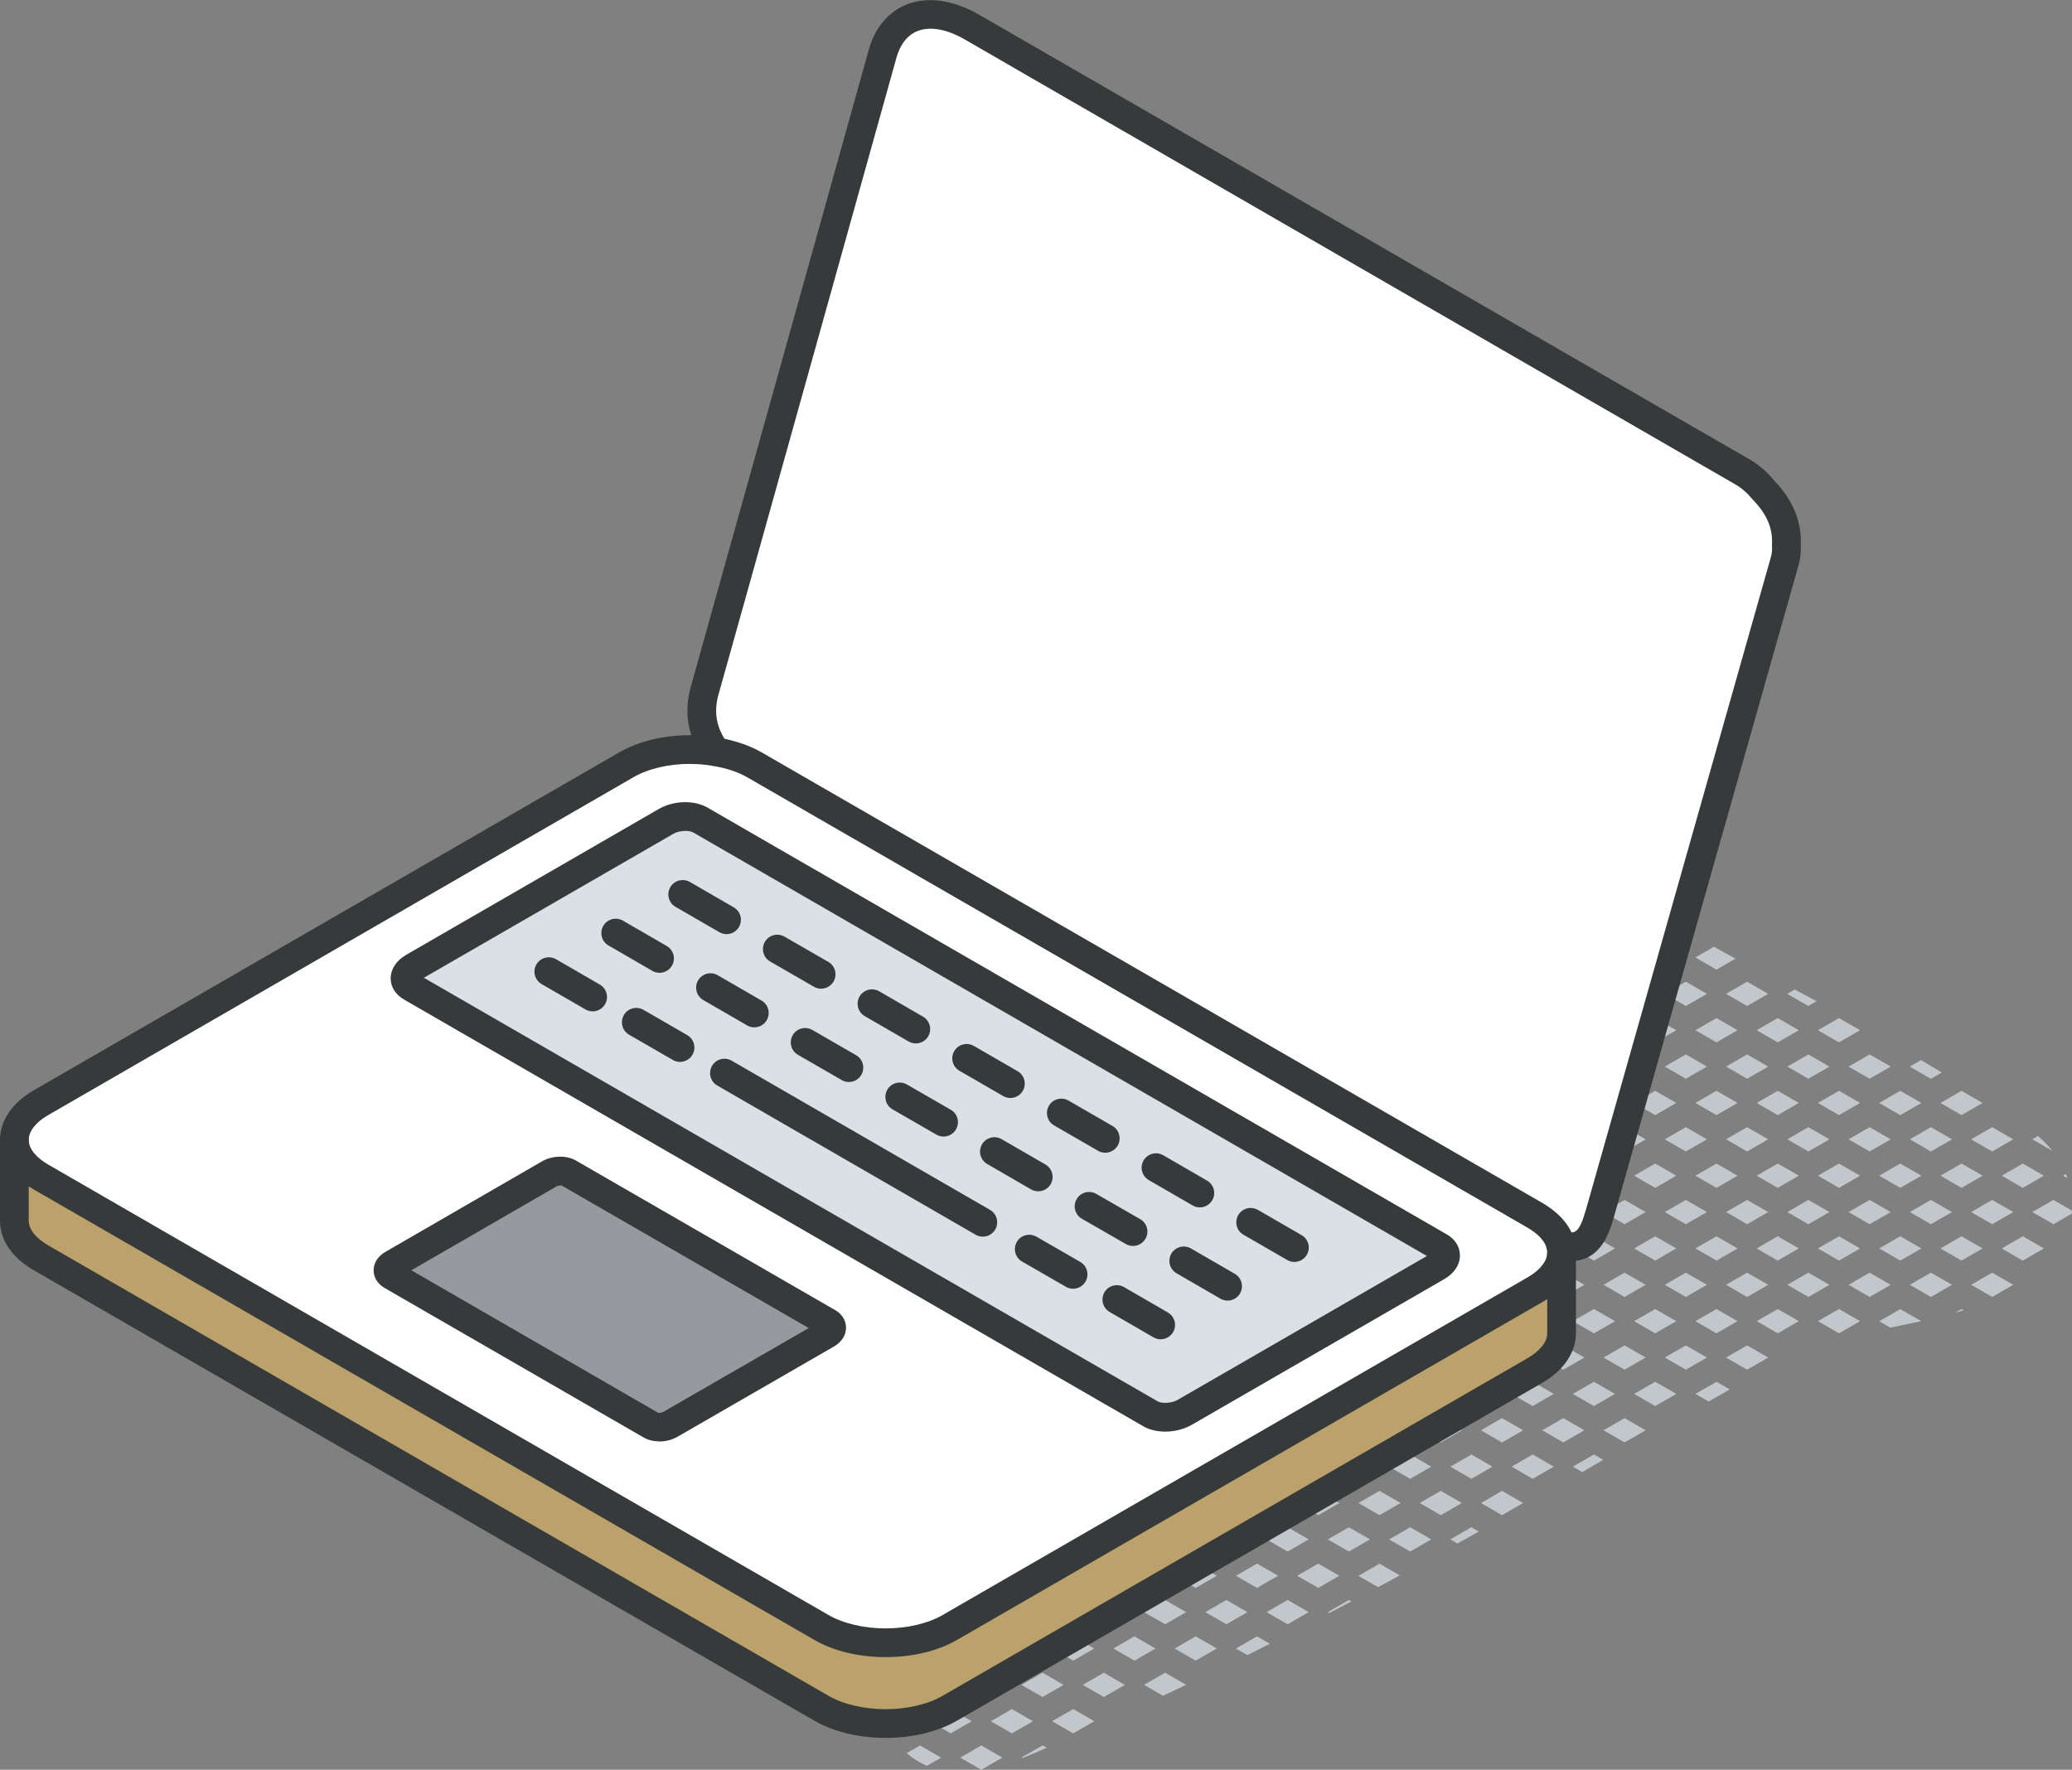 <svg xmlns="http://www.w3.org/2000/svg" id="Layer_2" viewBox="0 0 216.45 184.91"><rect x="0" y="0" width="216.45" height="184.91" fill="#808080" stroke="none"/><defs><style>.cls-1{fill:#fff;}.cls-2{fill:#969a9e;}.cls-3{fill:#bba16b;}.cls-4{fill:#c2c7cc;}.cls-5{fill:#dae0e5;}.cls-6{fill:#373a3a;}</style></defs><g id="icons"><g><g><path class="cls-4" d="M212.91,118.69l-.6,.35,2.09,1.21c-.45-.56-.95-1.07-1.49-1.55Z"></path><path class="cls-4" d="M212.31,126.64l2.2,1.27,1.92-1.11c0-.1,.01-.2,.02-.31l-1.94-1.12-2.2,1.27Z"></path><path class="cls-4" d="M215.81,122.67l-.3,.17,.46,.26c-.05-.15-.1-.29-.16-.44Z"></path><polygon class="cls-4" points="205.91 119.04 208.11 120.31 210.31 119.04 208.11 117.77 205.91 119.04"></polygon><polygon class="cls-4" points="210.31 126.64 208.11 125.37 205.91 126.64 208.11 127.91 210.31 126.64"></polygon><polygon class="cls-4" points="209.11 122.84 211.31 124.11 213.51 122.84 211.31 121.57 209.11 122.84"></polygon><polygon class="cls-4" points="205.91 134.24 208.11 135.51 210.31 134.24 208.11 132.97 205.91 134.24"></polygon><polygon class="cls-4" points="209.11 130.44 211.31 131.71 213.51 130.44 211.31 129.17 209.11 130.44"></polygon><path class="cls-4" d="M201.71,112.71l1.13-.65c-.72-.44-1.43-.87-2.16-1.3l-1.18,.68,2.2,1.27Z"></path><polygon class="cls-4" points="203.91 119.04 201.71 117.77 199.51 119.04 201.71 120.31 203.91 119.04"></polygon><polygon class="cls-4" points="204.91 113.97 202.71 115.24 204.91 116.51 207.11 115.24 204.91 113.97"></polygon><polygon class="cls-4" points="203.91 126.64 201.71 125.37 199.51 126.64 201.71 127.91 203.91 126.64"></polygon><polygon class="cls-4" points="207.11 122.84 204.91 121.57 202.71 122.84 204.91 124.11 207.11 122.84"></polygon><polygon class="cls-4" points="199.51 134.24 201.71 135.51 203.91 134.24 201.71 132.97 199.51 134.24"></polygon><polygon class="cls-4" points="207.11 130.44 204.91 129.17 202.71 130.44 204.91 131.71 207.11 130.44"></polygon><path class="cls-4" d="M204.24,137.16c.3-.08,.6-.17,.89-.26l-.22-.13-.67,.39Z"></path><polygon class="cls-4" points="195.31 110.17 193.11 111.44 195.31 112.71 197.51 111.44 195.31 110.17"></polygon><polygon class="cls-4" points="197.51 119.04 195.31 117.77 193.11 119.04 195.31 120.31 197.51 119.04"></polygon><polygon class="cls-4" points="196.31 115.24 198.51 116.51 200.71 115.24 198.51 113.97 196.31 115.24"></polygon><polygon class="cls-4" points="197.51 126.64 195.31 125.37 193.11 126.64 195.31 127.91 197.51 126.64"></polygon><polygon class="cls-4" points="200.71 122.84 198.51 121.57 196.31 122.84 198.51 124.11 200.71 122.84"></polygon><polygon class="cls-4" points="195.31 132.97 193.11 134.24 195.31 135.51 197.51 134.24 195.31 132.97"></polygon><polygon class="cls-4" points="200.71 130.44 198.51 129.17 196.31 130.44 198.51 131.71 200.71 130.44"></polygon><path class="cls-4" d="M196.31,138.04l1.15,.67c.07-.01,2.16-.43,3.24-.67l-2.19-1.26-2.2,1.27Z"></path><path class="cls-4" d="M189.77,104.61c-.76-.41-1.52-.82-2.29-1.22l-.78,.45,2.2,1.27,.86-.5Z"></path><polygon class="cls-4" points="191.11 111.44 188.91 110.17 186.71 111.44 188.91 112.71 191.11 111.44"></polygon><polygon class="cls-4" points="192.11 106.37 189.91 107.64 192.11 108.91 194.31 107.64 192.11 106.37"></polygon><polygon class="cls-4" points="191.11 119.04 188.91 117.77 186.71 119.04 188.91 120.31 191.11 119.04"></polygon><polygon class="cls-4" points="194.31 115.24 192.11 113.97 189.91 115.24 192.11 116.51 194.31 115.24"></polygon><polygon class="cls-4" points="188.91 125.37 186.71 126.64 188.91 127.91 191.11 126.64 188.91 125.37"></polygon><polygon class="cls-4" points="194.31 122.84 192.11 121.57 189.91 122.84 192.11 124.11 194.31 122.84"></polygon><polygon class="cls-4" points="188.91 132.97 186.71 134.24 188.91 135.51 191.11 134.24 188.91 132.97"></polygon><polygon class="cls-4" points="192.11 129.17 189.91 130.44 192.11 131.71 194.31 130.44 192.11 129.17"></polygon><polygon class="cls-4" points="192.11 136.77 189.91 138.04 192.11 139.31 194.31 138.04 192.11 136.77"></polygon><polygon class="cls-4" points="184.71 103.84 182.51 102.57 180.31 103.84 182.51 105.11 184.71 103.84"></polygon><polygon class="cls-4" points="184.71 111.44 182.51 110.17 180.31 111.44 182.51 112.71 184.71 111.44"></polygon><polygon class="cls-4" points="187.91 107.64 185.71 106.37 183.51 107.64 185.71 108.91 187.91 107.64"></polygon><polygon class="cls-4" points="182.51 117.77 180.31 119.04 182.51 120.31 184.71 119.04 182.51 117.77"></polygon><polygon class="cls-4" points="187.91 115.24 185.71 113.97 183.51 115.24 185.71 116.51 187.91 115.24"></polygon><polygon class="cls-4" points="182.51 125.37 180.31 126.64 182.51 127.91 184.71 126.64 182.51 125.37"></polygon><polygon class="cls-4" points="185.71 121.57 183.51 122.84 185.71 124.11 187.91 122.84 185.71 121.57"></polygon><polygon class="cls-4" points="184.71 134.24 182.51 132.97 180.31 134.24 182.51 135.51 184.71 134.24"></polygon><polygon class="cls-4" points="185.71 129.17 183.51 130.44 185.71 131.71 187.91 130.44 185.71 129.17"></polygon><polygon class="cls-4" points="182.51 140.57 180.31 141.84 182.51 143.11 184.71 141.84 182.51 140.57"></polygon><polygon class="cls-4" points="187.91 138.04 185.71 136.77 183.51 138.04 185.71 139.31 187.91 138.04"></polygon><path class="cls-4" d="M176.29,97.4c-.78-.42-1.57-.81-2.37-1.17h-.02l2.2,1.28,.19-.11Z"></path><polygon class="cls-4" points="178.31 103.84 176.11 102.57 173.91 103.84 176.11 105.11 178.31 103.84"></polygon><path class="cls-4" d="M181.3,100.16c-.73-.39-1.48-.81-2.25-1.24l-1.94,1.12,2.2,1.27,1.99-1.15Z"></path><polygon class="cls-4" points="176.11 110.17 173.91 111.44 176.11 112.71 178.31 111.44 176.11 110.17"></polygon><polygon class="cls-4" points="181.51 107.64 179.31 106.37 177.11 107.64 179.31 108.91 181.51 107.64"></polygon><polygon class="cls-4" points="178.31 119.04 176.11 117.77 173.91 119.04 176.11 120.31 178.31 119.04"></polygon><polygon class="cls-4" points="179.31 113.97 177.11 115.24 179.31 116.51 181.51 115.24 179.31 113.97"></polygon><polygon class="cls-4" points="178.31 126.64 176.11 125.37 173.91 126.64 176.11 127.91 178.31 126.64"></polygon><polygon class="cls-4" points="179.31 121.57 177.11 122.84 179.31 124.11 181.51 122.84 179.31 121.57"></polygon><polygon class="cls-4" points="178.31 134.24 176.11 132.97 173.91 134.24 176.11 135.51 178.31 134.24"></polygon><polygon class="cls-4" points="181.51 130.44 179.31 129.17 177.11 130.44 179.31 131.71 181.51 130.44"></polygon><polygon class="cls-4" points="178.31 141.84 176.11 140.57 173.91 141.84 176.11 143.11 178.31 141.84"></polygon><polygon class="cls-4" points="179.31 136.77 177.11 138.04 179.31 139.31 181.51 138.04 179.31 136.77"></polygon><path class="cls-4" d="M178.48,146.43c.75-.41,1.49-.83,2.22-1.26l-1.39-.8-2.2,1.27,1.37,.79Z"></path><polygon class="cls-4" points="171.91 96.24 169.71 94.97 167.51 96.24 169.71 97.51 171.91 96.24"></polygon><polygon class="cls-4" points="171.91 103.84 169.71 102.57 167.51 103.84 169.71 105.11 171.91 103.84"></polygon><polygon class="cls-4" points="175.11 100.04 172.91 98.77 170.71 100.04 172.91 101.31 175.11 100.04"></polygon><polygon class="cls-4" points="171.91 111.44 169.71 110.17 167.51 111.44 169.71 112.71 171.91 111.44"></polygon><polygon class="cls-4" points="175.11 107.64 172.91 106.37 170.71 107.64 172.91 108.91 175.11 107.64"></polygon><path class="cls-4" d="M171.91,119.04l-2.2-1.27-2.07,1.2s-.06,.06-.09,.1l2.16,1.25,2.2-1.27Z"></path><polygon class="cls-4" points="175.11 115.24 172.91 113.97 170.71 115.24 172.91 116.51 175.11 115.24"></polygon><polygon class="cls-4" points="171.91 126.64 169.71 125.37 167.51 126.64 169.71 127.91 171.91 126.64"></polygon><polygon class="cls-4" points="175.11 122.84 172.91 121.57 170.71 122.84 172.91 124.11 175.11 122.84"></polygon><polygon class="cls-4" points="171.91 134.24 169.71 132.97 167.51 134.24 169.71 135.51 171.91 134.24"></polygon><polygon class="cls-4" points="175.11 130.44 172.91 129.17 170.71 130.44 172.91 131.71 175.11 130.44"></polygon><polygon class="cls-4" points="171.91 141.84 169.71 140.57 167.51 141.84 169.71 143.11 171.91 141.84"></polygon><polygon class="cls-4" points="175.11 138.04 172.91 136.77 170.71 138.04 172.91 139.31 175.11 138.04"></polygon><polygon class="cls-4" points="169.71 148.17 167.51 149.44 169.71 150.71 171.91 149.44 169.71 148.17"></polygon><polygon class="cls-4" points="175.11 145.64 172.91 144.37 170.71 145.64 172.91 146.91 175.11 145.64"></polygon><polygon class="cls-4" points="163.31 97.51 165.51 96.24 163.31 94.97 161.11 96.24 163.31 97.51"></polygon><polygon class="cls-4" points="164.31 92.44 165.88 93.35 164.37 92.41 164.31 92.44"></polygon><polygon class="cls-4" points="165.51 103.84 163.31 102.57 161.11 103.84 163.31 105.11 165.51 103.84"></polygon><polygon class="cls-4" points="168.71 100.04 166.51 98.77 164.31 100.04 166.51 101.31 168.71 100.04"></polygon><path class="cls-4" d="M164.73,111.89l.78-.45-2.2-1.27-.67,.39c.41,.26,1.8,1.15,2.09,1.33Z"></path><polygon class="cls-4" points="168.71 107.64 166.51 106.37 164.31 107.64 166.51 108.91 168.71 107.64"></polygon><polygon class="cls-4" points="165.51 126.64 163.31 125.37 161.11 126.64 163.31 127.91 165.51 126.64"></polygon><polygon class="cls-4" points="168.71 122.84 166.51 121.57 164.31 122.84 166.51 124.11 168.71 122.84"></polygon><polygon class="cls-4" points="165.51 134.24 163.31 132.97 161.11 134.24 163.31 135.51 165.51 134.24"></polygon><polygon class="cls-4" points="168.71 130.44 166.51 129.17 164.31 130.44 166.51 131.71 168.71 130.44"></polygon><polygon class="cls-4" points="165.51 141.84 163.31 140.57 161.11 141.84 163.31 143.11 165.51 141.84"></polygon><polygon class="cls-4" points="168.71 138.04 166.51 136.77 164.31 138.04 166.51 139.31 168.71 138.04"></polygon><polygon class="cls-4" points="165.51 149.44 163.31 148.17 161.11 149.44 163.31 150.71 165.51 149.44"></polygon><polygon class="cls-4" points="168.71 145.64 166.51 144.37 164.31 145.64 166.51 146.91 168.71 145.64"></polygon><polygon class="cls-4" points="166.51 151.97 164.31 153.24 165.29 153.81 167.47 152.53 166.51 151.97"></polygon><path class="cls-4" d="M158.59,88.94c-.75-.43-1.5-.84-2.25-1.24l-1.63,.94,2.2,1.27,1.68-.97Z"></path><polygon class="cls-4" points="159.11 96.24 156.91 94.97 154.71 96.24 156.91 97.51 159.11 96.24"></polygon><polygon class="cls-4" points="162.31 92.44 160.11 91.17 157.91 92.44 160.11 93.71 162.31 92.44"></polygon><polygon class="cls-4" points="156.91 105.11 159.11 103.84 156.91 102.57 154.71 103.84 156.91 105.11"></polygon><polygon class="cls-4" points="160.11 101.31 162.31 100.04 160.11 98.77 157.91 100.04 160.11 101.31"></polygon><path class="cls-4" d="M159.84,108.75l.27,.16,2.2-1.27-2.2-1.27-2.08,1.2c.6,.4,1.21,.79,1.81,1.18Z"></path><path class="cls-4" d="M159.11,134.24l-2.2-1.27-1.39,.8c-.16,.22-.32,.44-.48,.66l1.87,1.08,2.2-1.27Z"></path><polygon class="cls-4" points="162.31 130.44 160.11 129.17 157.91 130.44 160.11 131.71 162.31 130.44"></polygon><polygon class="cls-4" points="159.11 141.84 156.91 140.57 154.71 141.84 156.91 143.11 159.11 141.84"></polygon><polygon class="cls-4" points="162.31 138.04 160.11 136.77 157.91 138.04 160.11 139.31 162.31 138.04"></polygon><polygon class="cls-4" points="159.11 149.44 156.91 148.17 154.71 149.44 156.91 150.71 159.11 149.44"></polygon><polygon class="cls-4" points="162.31 145.64 160.11 144.37 157.91 145.64 160.11 146.91 162.31 145.64"></polygon><polygon class="cls-4" points="159.11 157.04 156.91 155.77 154.71 157.04 156.91 158.31 159.11 157.04"></polygon><polygon class="cls-4" points="162.31 153.24 160.11 151.97 157.91 153.24 160.11 154.51 162.31 153.24"></polygon><polygon class="cls-4" points="152.71 88.64 150.51 87.37 148.31 88.64 150.51 89.91 152.71 88.64"></polygon><polygon class="cls-4" points="152.71 96.24 150.51 94.97 148.31 96.24 150.51 97.51 152.71 96.24"></polygon><polygon class="cls-4" points="155.91 92.44 153.71 91.17 151.51 92.44 153.71 93.71 155.91 92.44"></polygon><path class="cls-4" d="M152.71,103.84l-.52-.3c.15,.11,.3,.22,.46,.34l.06-.04Z"></path><polygon class="cls-4" points="155.91 100.04 153.71 98.77 151.51 100.04 153.71 101.31 155.91 100.04"></polygon><path class="cls-4" d="M155.91,138.04l-2.11-1.22c-.25,.78-.36,1.57-.33,2.35l.23,.13,2.2-1.27Z"></path><polygon class="cls-4" points="152.71 149.44 150.51 148.17 148.31 149.44 150.51 150.71 152.71 149.44"></polygon><polygon class="cls-4" points="155.91 145.64 153.71 144.37 151.51 145.64 153.71 146.91 155.91 145.64"></polygon><polygon class="cls-4" points="152.71 157.04 150.51 155.77 148.31 157.04 150.51 158.31 152.71 157.04"></polygon><polygon class="cls-4" points="155.91 153.24 153.71 151.97 151.51 153.24 153.71 154.51 155.91 153.24"></polygon><path class="cls-4" d="M153.71,159.57l-2.2,1.27,.74,.43c.74-.42,1.49-.84,2.23-1.25l-.77-.44Z"></path><polygon class="cls-4" points="146.31 88.64 144.11 87.37 141.91 88.64 144.11 89.91 146.31 88.64"></polygon><path class="cls-4" d="M147.31,86.11l2.2-1.27-1.47-.85c-.31-.11-.62-.21-.94-.31l-2,1.15,2.2,1.27Z"></path><path class="cls-4" d="M144.61,97.22l1.7-.98-2.2-1.27-1.09,.63c.51,.55,1.04,1.09,1.58,1.63Z"></path><polygon class="cls-4" points="149.51 92.44 147.31 91.17 145.11 92.44 147.31 93.71 149.51 92.44"></polygon><path class="cls-4" d="M147.31,98.77l-.63,.37c.58,.51,1.18,1.02,1.78,1.51l1.05-.61-2.2-1.27Z"></path><polygon class="cls-4" points="146.31 149.44 144.11 148.17 141.91 149.44 144.11 150.71 146.31 149.44"></polygon><path class="cls-4" d="M149.51,145.64l-1.07-.62c-.75,.42-1.51,.82-2.26,1.24l1.13,.65,2.2-1.27Z"></path><polygon class="cls-4" points="146.31 157.04 144.11 155.77 141.91 157.04 144.11 158.31 146.31 157.04"></polygon><polygon class="cls-4" points="149.51 153.24 147.31 151.97 145.11 153.24 147.31 154.51 149.51 153.24"></polygon><path class="cls-4" d="M146.23,164.6l-2.12-1.22-2.2,1.27,2.05,1.18c.76-.41,1.52-.82,2.27-1.23Z"></path><polygon class="cls-4" points="147.31 159.57 145.11 160.84 147.31 162.11 149.51 160.84 147.31 159.57"></polygon><path class="cls-4" d="M141.88,84.13c-.66,.41-1.25,.93-1.72,1.54l.75,.44,2.2-1.27-1.23-.71Z"></path><path class="cls-4" d="M139.03,88.13c-.07,.35-.1,.71-.08,1.07l.97-.56-.88-.51Z"></path><path class="cls-4" d="M143.11,92.44l-2.2-1.27-1.05,.6c.43,.6,.88,1.18,1.35,1.76l1.89-1.09Z"></path><polygon class="cls-4" points="139.91 157.04 137.71 155.77 135.51 157.04 137.71 158.31 139.91 157.04"></polygon><polygon class="cls-4" points="140.91 154.51 143.11 153.24 140.91 151.97 138.71 153.24 140.91 154.51"></polygon><polygon class="cls-4" points="139.91 164.64 137.71 163.37 135.51 164.64 137.71 165.91 139.91 164.64"></polygon><polygon class="cls-4" points="140.91 159.57 138.71 160.84 140.91 162.11 143.11 160.84 140.91 159.57"></polygon><path class="cls-4" d="M138.87,168.53c.77-.4,1.53-.81,2.3-1.21l-.26-.15-2.2,1.27,.16,.09Z"></path><polygon class="cls-4" points="133.51 157.04 131.31 155.77 129.11 157.04 131.31 158.31 133.51 157.04"></polygon><polygon class="cls-4" points="136.71 153.24 135.05 152.28 132.77 153.51 134.51 154.51 136.71 153.24"></polygon><polygon class="cls-4" points="133.51 164.64 131.31 163.37 129.11 164.64 131.31 165.91 133.51 164.64"></polygon><polygon class="cls-4" points="136.71 160.84 134.51 159.57 132.31 160.84 134.51 162.11 136.71 160.84"></polygon><path class="cls-4" d="M132.66,171.75l-1.35-.78-2.2,1.27,1.19,.69c.54-.27,2.11-1.06,2.35-1.18Z"></path><polygon class="cls-4" points="136.71 168.44 134.51 167.17 132.31 168.44 134.51 169.71 136.71 168.44"></polygon><polygon class="cls-4" points="124.91 158.31 127.11 157.04 126.68 156.79 124.41 158.02 124.91 158.31"></polygon><polygon class="cls-4" points="127.11 164.64 124.91 163.37 122.71 164.64 124.91 165.91 127.11 164.64"></polygon><polygon class="cls-4" points="130.31 160.84 128.11 159.57 125.91 160.84 128.11 162.11 130.31 160.84"></polygon><polygon class="cls-4" points="124.91 170.97 122.71 172.24 124.91 173.51 127.11 172.24 124.91 170.97"></polygon><polygon class="cls-4" points="130.31 168.44 128.11 167.17 125.91 168.44 128.11 169.71 130.31 168.44"></polygon><polygon class="cls-4" points="120.71 164.64 118.51 163.37 116.31 164.64 118.51 165.91 120.71 164.64"></polygon><polygon class="cls-4" points="123.91 160.84 121.71 159.57 119.51 160.84 121.71 162.11 123.91 160.84"></polygon><polygon class="cls-4" points="118.51 170.97 116.31 172.24 118.51 173.51 120.71 172.24 118.51 170.97"></polygon><polygon class="cls-4" points="123.91 168.44 121.71 167.17 119.51 168.44 121.71 169.71 123.91 168.44"></polygon><path class="cls-4" d="M121.49,177.18c.79-.37,2.42-1.14,2.42-1.14l-2.2-1.27-2.2,1.27,1.98,1.14Z"></path><path class="cls-4" d="M114.31,164.64l-1-.58c-.75,.41-1.5,.82-2.26,1.24l1.06,.61,2.2-1.27Z"></path><polygon class="cls-4" points="112.11 170.97 109.91 172.24 112.11 173.51 114.31 172.24 112.11 170.97"></polygon><polygon class="cls-4" points="117.51 168.44 115.31 167.17 113.11 168.44 115.31 169.71 117.51 168.44"></polygon><polygon class="cls-4" points="114.31 179.84 112.11 178.57 109.91 179.84 112.11 181.11 114.31 179.84"></polygon><polygon class="cls-4" points="115.31 174.77 113.11 176.04 115.31 177.31 117.51 176.04 115.31 174.77"></polygon><polygon class="cls-4" points="107.91 172.24 105.71 170.97 103.51 172.24 105.71 173.51 107.91 172.24"></polygon><polygon class="cls-4" points="111.11 168.44 108.91 167.17 106.71 168.44 108.91 169.71 111.11 168.44"></polygon><polygon class="cls-4" points="107.91 179.84 105.71 178.57 103.51 179.84 105.71 181.11 107.91 179.84"></polygon><polygon class="cls-4" points="108.91 174.77 106.71 176.04 108.91 177.31 111.11 176.04 108.91 174.77"></polygon><path class="cls-4" d="M106.8,183.69c.86-.34,1.71-.7,2.54-1.08l-.43-.25-2.2,1.27,.09,.05Z"></path><path class="cls-4" d="M101.51,172.24l-1.52-.88c-.7,.43-1.36,.9-2,1.38l1.32,.76,2.2-1.27Z"></path><polygon class="cls-4" points="101.51 179.84 99.31 178.57 97.11 179.84 99.31 181.11 101.51 179.84"></polygon><polygon class="cls-4" points="104.71 176.04 102.51 174.77 100.31 176.04 102.51 177.31 104.71 176.04"></polygon><polygon class="cls-4" points="100.31 183.64 102.51 184.91 104.71 183.64 102.51 182.37 100.31 183.64"></polygon><path class="cls-4" d="M95.11,179.84l-1.57-.91c-.15,.64-.2,1.27-.12,1.88l1.69-.97Z"></path><path class="cls-4" d="M96.11,177.31l2.2-1.27-2.2-1.27-.68,.39c-.3,.39-.59,.81-.86,1.26l1.53,.89Z"></path><path class="cls-4" d="M98.31,183.64l-2.2-1.27-1.39,.8c.67,.58,1.37,1.01,2.1,1.33l1.5-.86Z"></path></g><g><g><path class="cls-1" d="M184.26,51.23c1.4,1.44,2.49,3.33,2.36,5.71,.03,.57-.02,1.12-.16,1.61l-19.3,68.12c-.7,2.44-1.46,4.05-4.1,3.45-.27-1.15-1.18-2.26-2.7-3.14l-81.51-47.05c-1.17-.67-2.56-1.14-4.05-1.38h0c-1.23-1.68-1.93-3.82-1.17-6.44,.69-2.39,17.88-64,18.57-66.49,1.16-4.17,4.98-5.31,9.32-2.8l80.55,46.5c.8,.46,1.54,1.13,2.18,1.91Z"></path><path class="cls-3" d="M163.14,130.86v8.44c0,1.41-.94,2.83-2.78,3.89l-61.11,35.28c-1.85,1.08-4.29,1.61-6.74,1.61s-4.87-.54-6.73-1.61L4.28,131.42c-1.86-1.08-2.78-2.48-2.78-3.88v-8.44c0,1.4,.93,2.81,2.78,3.88l81.5,47.05c1.86,1.08,4.29,1.61,6.73,1.61s4.89-.54,6.74-1.61l61.11-35.28c1.85-1.07,2.78-2.48,2.78-3.89Z"></path><path class="cls-1" d="M163.06,130.12c.06,.24,.08,.5,.08,.74,0,1.41-.94,2.83-2.78,3.89l-61.11,35.28c-1.85,1.08-4.29,1.61-6.74,1.61s-4.87-.54-6.73-1.61L4.28,122.98c-1.86-1.08-2.78-2.48-2.78-3.88s.93-2.83,2.78-3.89l61.11-35.28c1.85-1.08,4.29-1.61,6.74-1.61,.9,0,1.8,.08,2.67,.23,1.48,.26,2.88,.71,4.05,1.38l81.51,47.05c1.52,.89,2.44,1.99,2.7,3.14Zm-12.91,2.21c1.04-.61,1.16-1.53,.25-2.06l-77.26-44.6c-.93-.53-2.51-.46-3.56,.15l-26.4,15.24c-1.04,.61-1.17,1.52-.25,2.06l77.26,44.6c.93,.53,2.5,.45,3.57-.15l26.4-15.24Zm-63.78,7.05c.6-.35,.66-.88,.15-1.18l-27.11-15.64c-.53-.31-1.43-.26-2.03,.07l-16.36,9.45c-.61,.34-.68,.86-.15,1.17l27.11,15.65c.52,.3,1.42,.26,2.02-.08l16.36-9.44Z"></path><path class="cls-5" d="M150.4,130.28c.91,.53,.79,1.45-.25,2.06l-26.4,15.24c-1.07,.6-2.64,.68-3.57,.15L42.93,103.12c-.92-.54-.79-1.44,.25-2.06l26.4-15.24c1.05-.61,2.64-.67,3.56-.15l77.26,44.6Z"></path><path class="cls-2" d="M86.52,138.2c.52,.31,.45,.83-.15,1.18l-16.36,9.44c-.6,.35-1.51,.38-2.02,.08l-27.11-15.65c-.53-.31-.46-.83,.15-1.17l16.36-9.45c.59-.34,1.5-.38,2.03-.07l27.11,15.64Z"></path></g><g><path class="cls-6" d="M121.74,149.58c-.84,0-1.65-.18-2.29-.55L42.18,104.42c-.87-.51-1.37-1.31-1.37-2.19,0-.96,.59-1.86,1.61-2.46l26.41-15.25c1.53-.88,3.65-.95,5.06-.15l77.26,44.61c.87,.5,1.36,1.3,1.36,2.19,0,.97-.58,1.86-1.61,2.46l-26.42,15.25c-.82,.46-1.8,.7-2.75,.7ZM44.28,102.16l76.66,44.26c.41,.23,1.41,.22,2.07-.15l26.05-15.04-76.66-44.26c-.41-.23-1.43-.22-2.06,.15l-26.06,15.04Z"></path><path class="cls-6" d="M92.51,173.14c-2.8,0-5.46-.64-7.48-1.82L3.53,124.28c-2.28-1.32-3.53-3.16-3.53-5.18s1.29-3.9,3.54-5.19l61.11-35.28c2.69-1.57,6.59-2.22,10.41-1.56,1.74,.3,3.27,.83,4.54,1.56l81.51,47.05c1.87,1.09,3.05,2.51,3.41,4.11,.08,.35,.12,.72,.12,1.07,0,2-1.29,3.9-3.53,5.19l-61.11,35.28c-2.01,1.17-4.67,1.81-7.49,1.81Zm-20.38-93.33c-2.27,0-4.45,.51-5.98,1.41L5.03,116.51c-1.29,.74-2.03,1.69-2.03,2.59s.74,1.83,2.04,2.58l81.49,47.05c1.55,.9,3.73,1.41,5.98,1.41s4.45-.51,5.98-1.41l61.11-35.28c1.29-.75,2.03-1.69,2.03-2.59,0-.13-.02-.27-.05-.4-.17-.76-.88-1.53-1.99-2.18l-81.5-47.05c-.97-.56-2.16-.96-3.56-1.2-.81-.14-1.62-.21-2.41-.21Z"></path><path class="cls-6" d="M68.88,150.6c-.59,0-1.17-.13-1.63-.4l-27.11-15.65c-.7-.41-1.11-1.09-1.11-1.83,0-.79,.47-1.5,1.28-1.95l16.33-9.44c1.07-.61,2.55-.64,3.53-.07l27.12,15.65c.68,.4,1.09,1.08,1.09,1.81,0,.79-.46,1.5-1.25,1.96l-16.36,9.44c-.56,.32-1.23,.49-1.89,.49Zm-25.93-17.89l25.8,14.9c.07,.02,.38,0,.52-.08l15.21-8.77-25.8-14.89c-.08-.03-.39,0-.53,.08l-15.19,8.78Z"></path><path class="cls-6" d="M92.51,181.58c-2.8,0-5.46-.64-7.48-1.82L3.53,132.72c-2.28-1.32-3.53-3.16-3.53-5.18v-8.44c0-.83,.67-1.5,1.5-1.5s1.5,.67,1.5,1.5v8.44c0,.89,.74,1.83,2.04,2.58l81.49,47.05c1.55,.9,3.73,1.41,5.98,1.41s4.45-.51,5.98-1.41l61.11-35.28c1.29-.75,2.03-1.69,2.03-2.59v-8.44c0-.83,.67-1.5,1.5-1.5s1.5,.67,1.5,1.5v8.44c0,2-1.29,3.9-3.53,5.19l-61.11,35.28c-2.01,1.17-4.67,1.81-7.49,1.81Z"></path><path class="cls-6" d="M164.07,131.75c-.4,0-.84-.05-1.31-.15-.69-.14-1.21-.74-1.21-1.47,0-.83,.67-1.5,1.49-1.5h.01c.11,0,.22,.01,.33,.04,1.18,.27,1.58,.22,2.33-2.4l19.3-68.12c.09-.32,.13-.71,.1-1.12,0-.05,0-.11,0-.17,.09-1.65-.55-3.15-1.94-4.58-.03-.03-.06-.06-.08-.09-.55-.67-1.17-1.21-1.78-1.56L100.78,4.12c-1.89-1.09-3.66-1.4-4.97-.86-1.29,.53-1.89,1.79-2.16,2.76,0,0-18.04,64.64-18.58,66.5-.54,1.87-.24,3.55,.93,5.13,.49,.67,.35,1.61-.31,2.1-.67,.49-1.6,.35-2.1-.31-1.72-2.32-2.2-4.99-1.41-7.74,.53-1.85,18.57-66.48,18.57-66.48,.63-2.28,2.02-3.96,3.91-4.73,2.19-.89,4.89-.52,7.61,1.04l80.55,46.5c.91,.53,1.77,1.27,2.55,2.21,1.93,2.01,2.85,4.26,2.75,6.71,.03,.71-.04,1.39-.21,2.02l-19.3,68.13c-.45,1.58-1.33,4.66-4.53,4.66Z"></path><path class="cls-6" d="M102.67,129.21c-.25,0-.51-.06-.75-.2l-26.99-15.59c-.72-.41-.96-1.33-.55-2.05,.41-.72,1.33-.96,2.05-.55l26.99,15.59c.72,.41,.96,1.33,.55,2.05-.28,.48-.78,.75-1.3,.75Z"></path><path class="cls-6" d="M112.1,134.65c-.25,0-.51-.06-.75-.2l-4.58-2.64c-.72-.41-.96-1.33-.55-2.05,.41-.72,1.33-.96,2.05-.55l4.58,2.64c.72,.41,.96,1.33,.55,2.05-.28,.48-.78,.75-1.3,.75Z"></path><path class="cls-6" d="M121.25,139.93c-.25,0-.51-.06-.75-.2l-4.58-2.65c-.72-.42-.96-1.33-.55-2.05,.42-.72,1.33-.96,2.05-.55l4.58,2.65c.72,.42,.96,1.33,.55,2.05-.28,.48-.78,.75-1.3,.75Z"></path><path class="cls-6" d="M61.91,105.67c-.25,0-.51-.06-.75-.2l-4.58-2.65c-.72-.42-.96-1.33-.55-2.05,.42-.72,1.33-.96,2.05-.55l4.58,2.65c.72,.41,.96,1.33,.55,2.05-.28,.48-.78,.75-1.3,.75Z"></path><path class="cls-6" d="M71.04,110.95c-.25,0-.51-.06-.75-.2l-4.57-2.64c-.72-.41-.96-1.33-.55-2.05,.41-.72,1.33-.96,2.05-.55l4.57,2.64c.72,.41,.96,1.33,.55,2.05-.28,.48-.78,.75-1.3,.75Z"></path><path class="cls-6" d="M68.9,101.64c-.25,0-.51-.06-.75-.2l-4.58-2.65c-.72-.41-.96-1.33-.55-2.05,.42-.72,1.33-.96,2.05-.55l4.58,2.65c.72,.42,.96,1.33,.55,2.05-.28,.48-.78,.75-1.3,.75Z"></path><path class="cls-6" d="M78.8,107.34c-.25,0-.51-.06-.75-.2l-4.58-2.65c-.72-.42-.96-1.33-.55-2.05,.42-.72,1.33-.96,2.05-.55l4.58,2.65c.72,.42,.96,1.33,.55,2.05-.28,.48-.78,.75-1.3,.75Z"></path><path class="cls-6" d="M75.9,97.6c-.25,0-.51-.06-.75-.2l-4.58-2.65c-.72-.41-.96-1.33-.55-2.05,.42-.72,1.33-.96,2.05-.55l4.58,2.65c.72,.42,.96,1.33,.55,2.05-.28,.48-.78,.75-1.3,.75Z"></path><path class="cls-6" d="M85.78,103.3c-.25,0-.51-.06-.75-.2l-4.58-2.64c-.72-.41-.96-1.33-.55-2.05,.41-.72,1.33-.96,2.05-.55l4.58,2.64c.72,.41,.96,1.33,.55,2.05-.28,.48-.78,.75-1.3,.75Z"></path><path class="cls-6" d="M88.68,113.05c-.25,0-.51-.06-.75-.2l-4.57-2.64c-.72-.41-.96-1.33-.55-2.05,.41-.72,1.33-.96,2.05-.55l4.57,2.64c.72,.41,.96,1.33,.55,2.05-.28,.48-.78,.75-1.3,.75Z"></path><path class="cls-6" d="M95.67,109.02c-.25,0-.51-.06-.75-.2l-4.58-2.65c-.72-.41-.96-1.33-.55-2.05,.42-.72,1.33-.96,2.05-.55l4.58,2.65c.72,.42,.96,1.33,.55,2.05-.28,.48-.78,.75-1.3,.75Z"></path><path class="cls-6" d="M98.57,118.75c-.25,0-.51-.06-.75-.2l-4.58-2.64c-.72-.41-.96-1.33-.55-2.05,.41-.72,1.33-.96,2.05-.55l4.58,2.64c.72,.41,.96,1.33,.55,2.05-.28,.48-.78,.75-1.3,.75Z"></path><path class="cls-6" d="M105.55,114.72c-.25,0-.51-.06-.75-.2l-4.57-2.64c-.72-.41-.96-1.33-.55-2.05,.41-.72,1.33-.96,2.05-.55l4.57,2.64c.72,.41,.96,1.33,.55,2.05-.28,.48-.78,.75-1.3,.75Z"></path><path class="cls-6" d="M108.46,124.47c-.25,0-.51-.06-.75-.2l-4.58-2.65c-.72-.42-.96-1.33-.55-2.05,.42-.72,1.33-.96,2.05-.55l4.58,2.65c.72,.42,.96,1.33,.55,2.05-.28,.48-.78,.75-1.3,.75Z"></path><path class="cls-6" d="M115.46,120.44c-.25,0-.51-.06-.75-.2l-4.59-2.65c-.72-.41-.96-1.33-.55-2.05,.41-.72,1.33-.96,2.05-.55l4.59,2.65c.72,.41,.96,1.33,.55,2.05-.28,.48-.78,.75-1.3,.75Z"></path><path class="cls-6" d="M118.36,130.18c-.25,0-.51-.06-.75-.2l-4.59-2.64c-.72-.41-.97-1.33-.55-2.05,.41-.72,1.33-.96,2.05-.55l4.59,2.64c.72,.41,.97,1.33,.55,2.05-.28,.48-.78,.75-1.3,.75Z"></path><path class="cls-6" d="M125.34,126.15c-.25,0-.51-.06-.75-.2l-4.58-2.65c-.72-.42-.96-1.33-.55-2.05,.42-.72,1.33-.96,2.05-.55l4.58,2.65c.72,.41,.96,1.33,.55,2.05-.28,.48-.78,.75-1.3,.75Z"></path><path class="cls-6" d="M128.24,135.89c-.25,0-.51-.06-.75-.2l-4.58-2.65c-.72-.42-.96-1.33-.55-2.05,.42-.72,1.33-.96,2.05-.55l4.58,2.65c.72,.41,.96,1.33,.55,2.05-.28,.48-.78,.75-1.3,.75Z"></path><path class="cls-6" d="M135.22,131.85c-.25,0-.51-.06-.75-.2l-4.57-2.64c-.72-.41-.96-1.33-.55-2.05,.41-.72,1.33-.96,2.05-.55l4.57,2.64c.72,.41,.96,1.33,.55,2.05-.28,.48-.78,.75-1.3,.75Z"></path></g></g></g></g></svg>